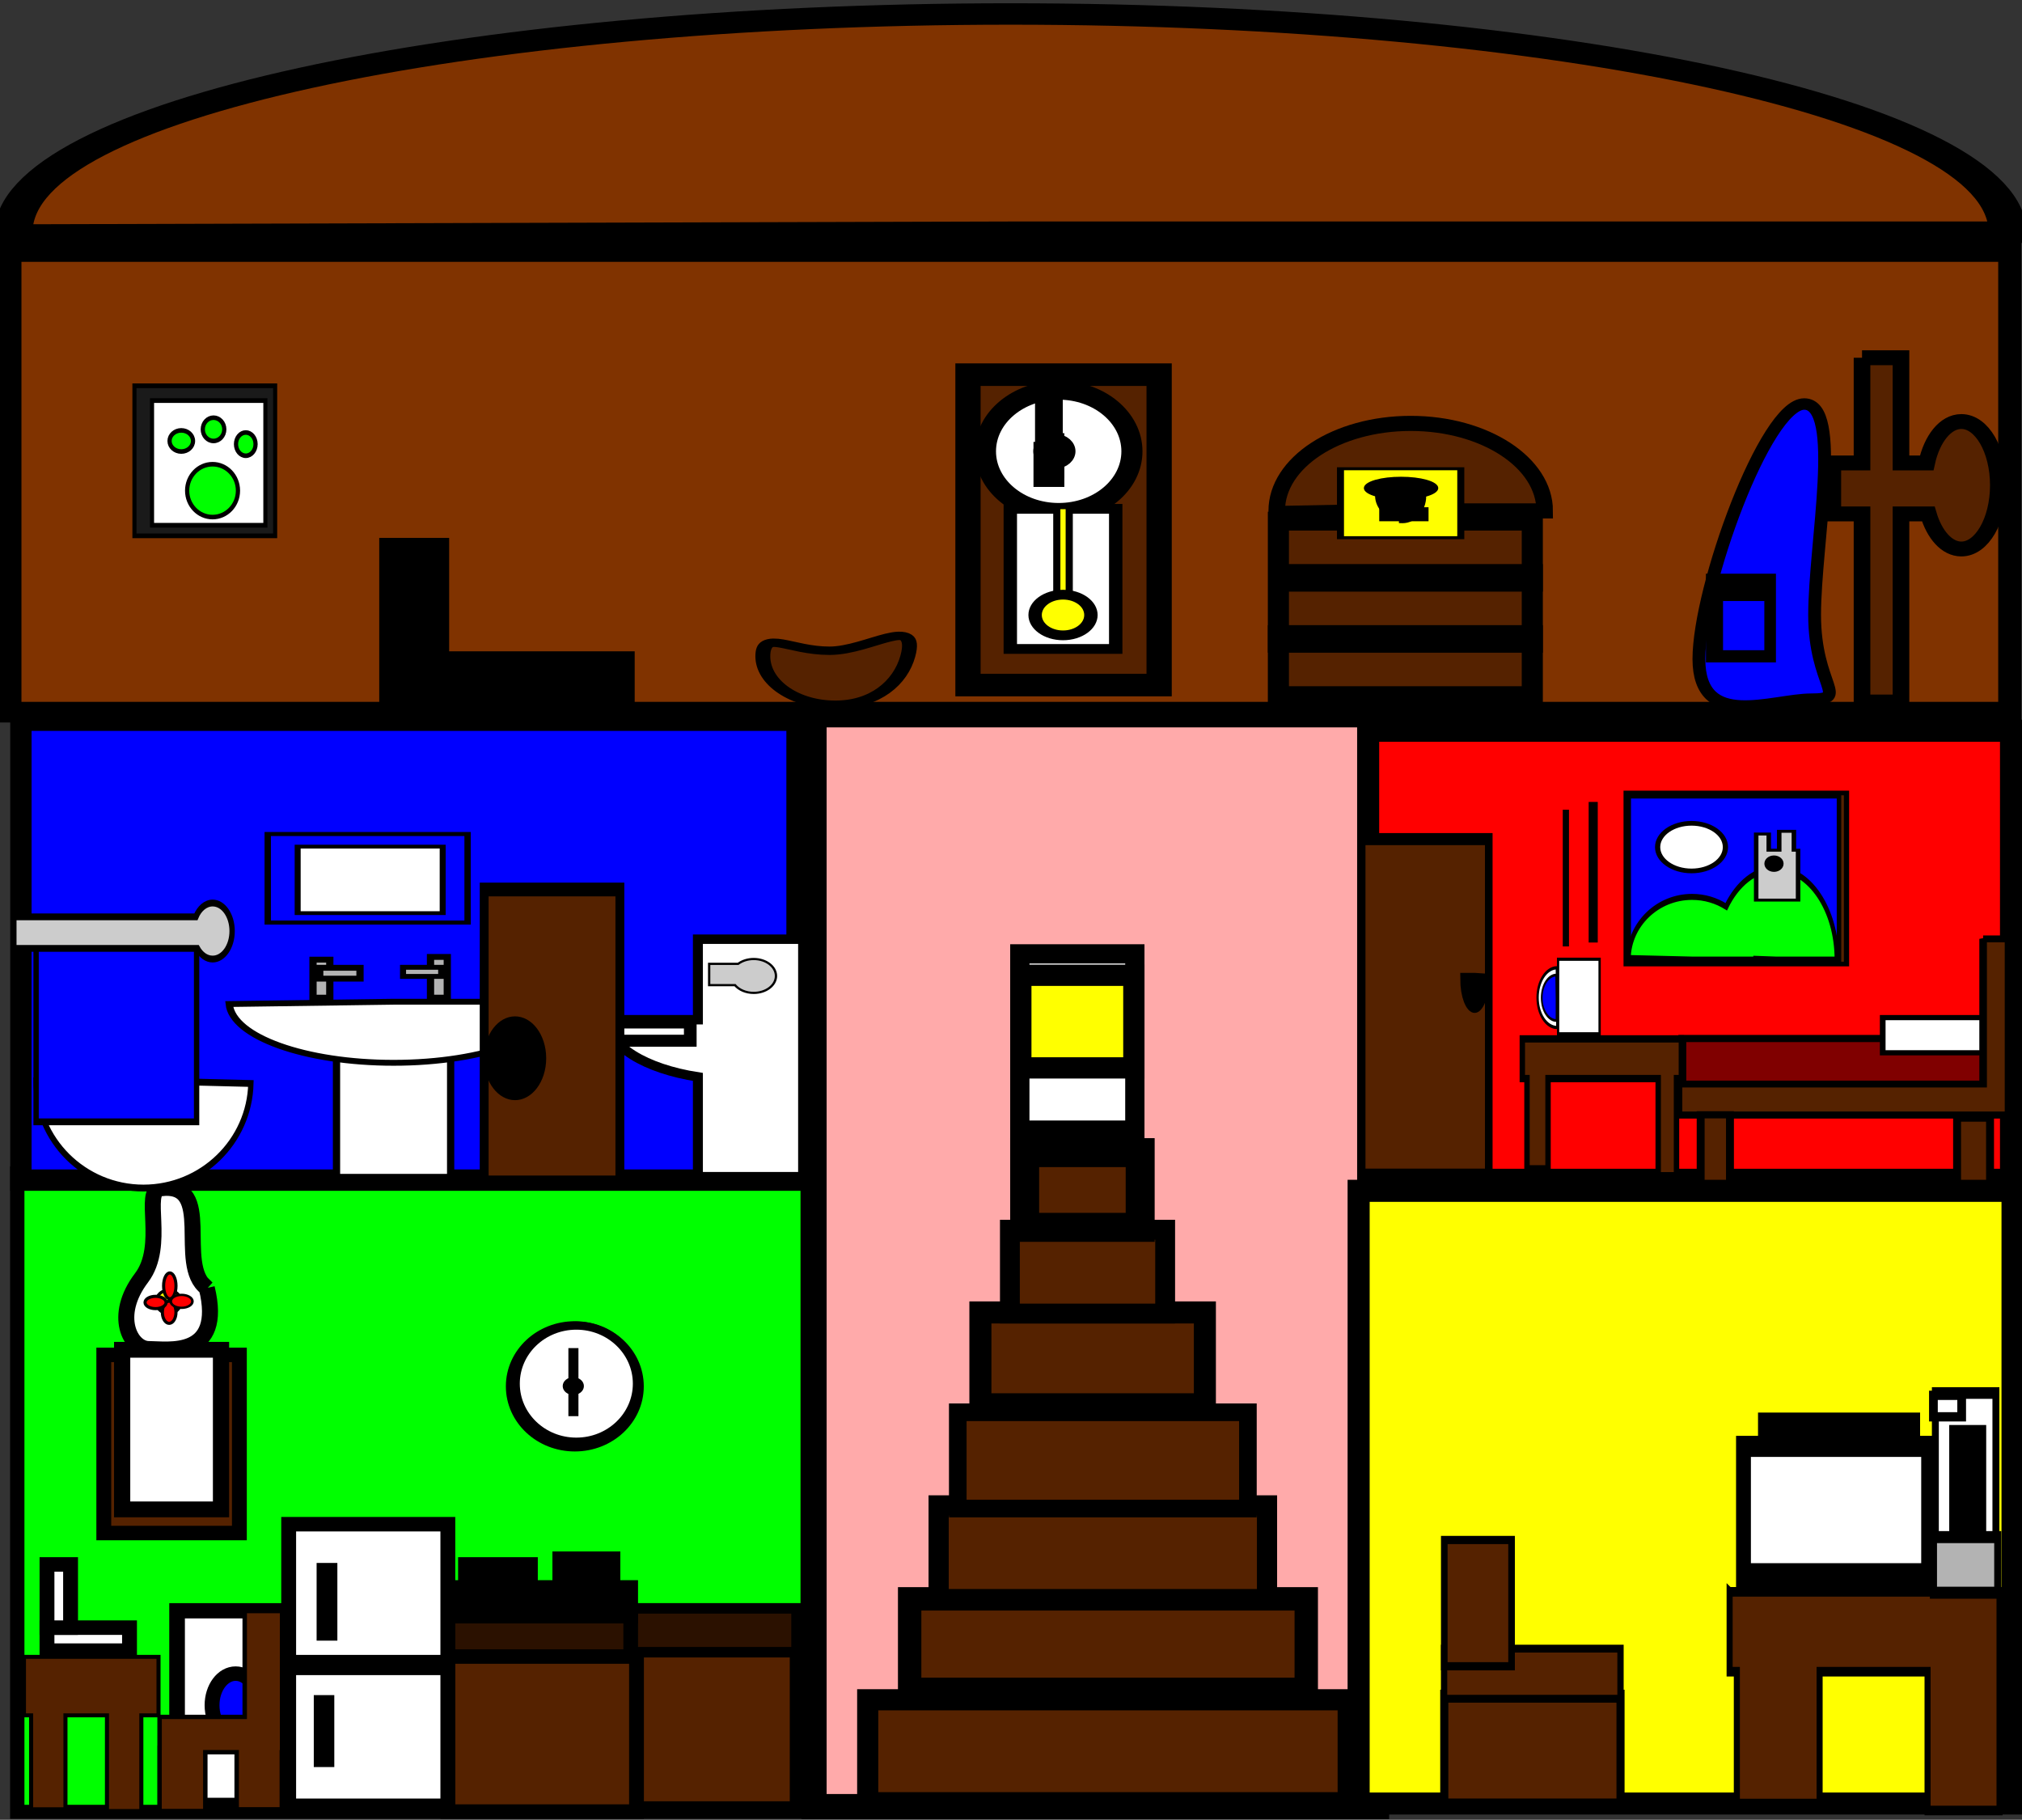 <?xml version="1.0" encoding="UTF-8" standalone="no"?>
<!-- Created with Inkscape (http://www.inkscape.org/) -->
<svg
    xmlns:inkscape="http://www.inkscape.org/namespaces/inkscape"
    xmlns:rdf="http://www.w3.org/1999/02/22-rdf-syntax-ns#"
    xmlns="http://www.w3.org/2000/svg"
    xmlns:cc="http://creativecommons.org/ns#"
    xmlns:dc="http://purl.org/dc/elements/1.1/"
    xmlns:sodipodi="http://sodipodi.sourceforge.net/DTD/sodipodi-0.dtd"
    xmlns:svg="http://www.w3.org/2000/svg"
    xmlns:ns1="http://sozi.baierouge.fr"
    xmlns:xlink="http://www.w3.org/1999/xlink"
    id="svg2"
    sodipodi:docname="cartoon house.pdf"
    viewBox="0 0 660.53 594.4"
    version="1.1"
    inkscape:version="0.47 r22583"
  >
  <rect x="0" y="0" width="660.53" height="594.4" fill="#333333" stroke="none"/>
  <sodipodi:namedview
      id="base"
      bordercolor="#666666"
      inkscape:pageshadow="2"
      inkscape:window-y="25"
      pagecolor="#ffffff"
      inkscape:window-height="697"
      inkscape:window-maximized="1"
      inkscape:zoom="0.3"
      inkscape:window-x="0"
      showgrid="false"
      borderopacity="1.0"
      inkscape:current-layer="layer1"
      inkscape:cx="139.37427"
      inkscape:cy="70.323302"
      inkscape:window-width="1024"
      inkscape:pageopacity="0.0"
      inkscape:document-units="px"
  />
  <g
      id="layer1"
      inkscape:label="Layer 1"
      inkscape:groupmode="layer"
      transform="translate(-49.733 -120.34)"
    >
    <g
        id="g3791"
      >
      <g
          id="g3558"
          transform="translate(0 -3.4223e-7)"
        >
        <g
            id="g2987"
            transform="matrix(.674 0 0 .657 -63.017 248.84)"
          >
          <g
              id="g2900"
              transform="translate(858.63 -244.46)"
            >
            <rect
                id="rect2816"
                style="color:#000000;stroke:#000000;stroke-width:6.951;fill:#00ff00"
                height="317.39"
                width="383.11"
                y="632.24"
                x="-682.98"
            />
            <g
                id="g2823"
                transform="matrix(.886 0 0 .821 -1201.5 376.58)"
              >
              <rect
                  id="rect2818"
                  style="color:#000000;stroke:#000000;stroke-width:7.2;fill:#552200"
                  height="97.143"
                  width="94.286"
                  y="598.08"
                  x="917.14"
              />
              <rect
                  id="rect2820"
                  style="color:#000000;stroke:#000000;stroke-width:6.364;fill:#2b1100"
                  height="26.55"
                  width="95.122"
                  y="574.8"
                  x="916.72"
              />
            </g
            >
            <g
                id="g2841"
                transform="matrix(.485 0 0 .464 -552.69 512.2)"
              >
              <path
                  id="path2831"
                  sodipodi:rx="62.857143"
                  sodipodi:ry="51.42857"
                  style="color:#000000;stroke:#000000;stroke-width:7.2;fill:#000000"
                  sodipodi:type="arc"
                  d="m348.57 472.36c0 28.403-28.142 51.429-62.857 51.429s-62.857-23.025-62.857-51.429c0-28.403 28.142-51.429 62.857-51.429s62.857 23.025 62.857 51.429z"
                  transform="matrix(1.037 0 0 1.268 -7.732 -112.08)"
                  sodipodi:cy="472.36218"
                  sodipodi:cx="285.71429"
              />
              <path
                  id="path2833"
                  sodipodi:rx="51.42857"
                  sodipodi:ry="51.42857"
                  style="color:#000000;stroke:#000000;stroke-width:7.2;fill:#ffffff"
                  sodipodi:type="arc"
                  d="m351.43 495.22c0 28.403-23.025 51.429-51.429 51.429-28.403 0-51.429-23.025-51.429-51.429 0-28.403 23.025-51.429 51.429-51.429 28.403 0 51.429 23.025 51.429 51.429z"
                  transform="matrix(1.181 0 0 1.209 -64.246 -114.73)"
                  sodipodi:cy="495.21933"
                  sodipodi:cx="300"
              />
              <path
                  id="path2835"
                  sodipodi:rx="20"
                  sodipodi:ry="14.285714"
                  style="color:#000000;stroke:#000000;stroke-width:7.2;fill:#000000"
                  sodipodi:type="arc"
                  d="m311.43 492.36c0 7.89-8.954 14.286-20 14.286s-20-6.396-20-14.286c0-7.89 8.954-14.286 20-14.286s20 6.396 20 14.286z"
                  transform="matrix(.449 0 0 .529 156.18 226.13)"
                  sodipodi:cy="492.36218"
                  sodipodi:cx="291.42856"
              />
              <rect
                  id="rect2837"
                  style="color:#000000;stroke:#000000;stroke-width:4.388;fill:#000000"
                  height="34.24"
                  width="5.669"
                  y="482.39"
                  x="284.31"
              />
              <rect
                  id="rect2839"
                  style="color:#000000;stroke:#000000;stroke-width:6.689;fill:#000000"
                  height="37.654"
                  width="3.368"
                  y="449.25"
                  x="285.46"
              />
            </g
            >
            <g
                id="g2856"
                transform="translate(31.429 2.857)"
              >
              <rect
                  id="rect2827"
                  style="color:#000000;stroke:#000000;stroke-width:7.177;fill:#552200"
                  height="77.166"
                  width="91.451"
                  y="869.49"
                  x="-505.73"
              />
              <rect
                  id="rect2829"
                  style="color:#000000;stroke:#000000;stroke-width:7.107;fill:#2b1100"
                  height="20.093"
                  width="88.665"
                  y="849.46"
                  x="-505.76"
              />
              <rect
                  id="rect2848"
                  style="color:#000000;stroke:#000000;stroke-width:7.2;fill:#000000"
                  height="14.286"
                  width="88.571"
                  y="835.22"
                  x="-505.71"
              />
              <rect
                  id="rect2850"
                  style="color:#000000;stroke:#000000;stroke-width:5.349;fill:#000000"
                  height="10.423"
                  width="33.28"
                  y="822.87"
                  x="-498.07"
              />
              <rect
                  id="rect2852"
                  style="color:#000000;stroke:#000000;stroke-width:7.577;fill:#000000"
                  height="22.48"
                  width="25.337"
                  y="821.12"
                  x="-451.24"
              />
            </g
            >
            <rect
                id="rect2854"
                style="color:#000000;stroke:#000000;stroke-width:7.2;fill:#ffffff"
                height="140"
                width="77.143"
                y="806.65"
                x="-551.43"
            />
            <rect
                id="rect2863"
                style="color:#000000;stroke:#000000;stroke-width:7.014;fill:#000000"
                height="3.043"
                width="68.757"
                y="875.13"
                x="-545.81"
            />
            <rect
                id="rect2865"
                style="color:#000000;stroke:#000000;stroke-width:7.2;fill:#552200"
                height="31.429"
                width="2.857"
                y="829.51"
                x="-534.29"
            />
            <rect
                id="rect2867"
                style="color:#000000;stroke:#000000;stroke-width:6.864;fill:#552200"
                transform="scale(-1,1)"
                height="28.908"
                width="3.079"
                y="895.05"
                x="532.75"
            />
            <path
                id="rect2869"
                style="color:#000000;stroke:#000000;stroke-width:1.97;fill:#552200"
                d="m-679.74 872.6v29.074h3.468v46.699h16.65v-46.699h20.119v47.576h16.658v-47.576h8.325v-29.074h-65.221z"
            />
            <rect
                id="rect2879"
                style="color:#000000;stroke:#000000;stroke-width:7.58;fill:#ffffff"
                height="96.763"
                width="51.049"
                y="849.69"
                x="-605.52"
            />
            <path
                id="path2883"
                sodipodi:rx="11.428572"
                sodipodi:ry="15.714286"
                style="color:#000000;stroke:#000000;stroke-width:7.2;fill:#0000ff"
                sodipodi:type="arc"
                d="m-565.71 896.65c0 8.679-5.117 15.714-11.429 15.714-6.312 0-11.429-7.035-11.429-15.714 0-8.679 5.117-15.714 11.429-15.714 6.312 0 11.429 7.035 11.429 15.714z"
                sodipodi:cy="896.64789"
                sodipodi:cx="-577.14288"
            />
            <path
                id="rect2885"
                style="color:#000000;stroke:#000000;stroke-width:2.161;fill:#552200"
                d="m-572.74 849.84v52.618h-41.257v15.331h-0.033v31.461h22.192v-29.255h15.202v28.407h21.884v-28.407h0.132v-14.611-2.925-52.618h-18.119z"
            />
            <rect
                id="rect2894"
                style="color:#000000;stroke:#000000;stroke-width:7.2;fill:#ffffff"
                height="11.429"
                width="40"
                y="858.08"
                x="-668.57"
            />
            <rect
                id="rect2896"
                style="color:#000000;stroke:#000000;stroke-width:7.2;fill:#ffffff"
                height="31.429"
                width="11.429"
                y="826.65"
                x="-668.57"
            />
          </g
          >
          <rect
              id="rect2928"
              style="color:#000000;stroke:#000000;stroke-width:7.2;fill:#552200"
              height="88.571"
              width="65.714"
              y="478.01"
              x="217.59"
          />
          <rect
              id="rect2930"
              style="color:#000000;stroke:#000000;stroke-width:7.858;fill:#ffffff"
              height="79.342"
              width="47.914"
              y="475.48"
              x="226.49"
          />
          <path
              id="path2932"
              sodipodi:nodetypes="csssc"
              style="color:#000000;stroke:#000000;stroke-width:7.761;fill:#ffffff"
              d="m267.51 444.77c8.378 35.295-19.287 30.239-28.154 30.239-8.867 0-17.451-16.426-3.487-35.29 11.976-16.179 0.253-43.227 9.073-44.418 27.02-3.651 7.208 37.909 22.569 49.47z"
          />
          <g
              id="g2951"
              transform="matrix(.21 0 0 .214 299.38 209.62)"
            >
            <path
                id="path2935"
                sodipodi:rx="28.571428"
                sodipodi:ry="27.142857"
                style="color:#000000;stroke:#000000;stroke-width:7.2;fill:#ffff00"
                sodipodi:type="arc"
                d="m-211.43 1130.9c0 14.991-12.792 27.143-28.571 27.143-15.78 0-28.571-12.152-28.571-27.143s12.792-27.143 28.571-27.143c15.78 0 28.571 12.152 28.571 27.143z"
                sodipodi:cy="1130.9336"
                sodipodi:cx="-240"
            />
            <path
                id="path2937"
                sodipodi:rx="15.714286"
                sodipodi:ry="25.714285"
                style="color:#000000;stroke:#000000;stroke-width:7.2;fill:#ff0000"
                sodipodi:type="arc"
                d="m-217.14 1160.9c0 14.202-7.035 25.714-15.714 25.714-8.679 0-15.714-11.513-15.714-25.714 0-14.202 7.035-25.714 15.714-25.714 8.679 0 15.714 11.513 15.714 25.714z"
                transform="translate(-5.714 -5.714)"
                sodipodi:cy="1160.9336"
                sodipodi:cx="-232.85715"
            />
            <path
                id="path2939"
                sodipodi:rx="24.285715"
                sodipodi:ry="14.285714"
                style="color:#000000;stroke:#000000;stroke-width:7.2;fill:#ff0000"
                sodipodi:type="arc"
                d="m-245.71 1132.4c0 7.89-10.873 14.286-24.286 14.286s-24.286-6.396-24.286-14.286c0-7.89 10.873-14.286 24.286-14.286s24.286 6.396 24.286 14.286z"
                sodipodi:cy="1132.3622"
                sodipodi:cx="-270"
            />
            <path
                id="path2941"
                sodipodi:rx="14.285714"
                sodipodi:ry="30"
                style="color:#000000;stroke:#000000;stroke-width:7.2;fill:#ff0000"
                sodipodi:type="arc"
                d="m-222.86 1093.8c0 16.568-6.396 30-14.286 30-7.89 0-14.286-13.432-14.286-30 0-16.569 6.396-30 14.286-30 7.89 0 14.286 13.431 14.286 30z"
                sodipodi:cy="1093.7908"
                sodipodi:cx="-237.14285"
            />
            <path
                id="path2943"
                sodipodi:rx="30"
                sodipodi:ry="20"
                style="color:#000000;stroke:#000000;stroke-width:7.2;fill:#ff0000"
                sodipodi:type="arc"
                d="m-162.86 1140.9c0 11.046-13.431 20-30 20s-30-8.954-30-20 13.431-20 30-20 30 8.954 30 20z"
                transform="matrix(.834 0 0 .752 -49.064 271.84)"
                sodipodi:cy="1140.9336"
                sodipodi:cx="-192.85715"
            />
          </g
          >
        </g
        >
        <rect
            id="rect3025"
            style="color:#000000;stroke:#000000;stroke-width:8.196;fill:#ffaaaa"
            height="356.6"
            width="183.76"
            y="353.83"
            x="315.67"
        />
        <rect
            id="rect3052"
            style="color:#000000;stroke:#000000;stroke-width:6.908;fill:#552200"
            height="33.625"
            width="156.96"
            y="675.55"
            x="333.19"
        />
        <rect
            id="rect3054"
            style="color:#000000;stroke:#000000;stroke-width:7.641;fill:#552200"
            height="29.559"
            width="129.56"
            y="642.58"
            x="346.89"
        />
        <rect
            id="rect3056"
            style="color:#000000;stroke:#000000;stroke-width:6.596;fill:#552200"
            height="30.604"
            width="107.27"
            y="612.06"
            x="356.36"
        />
        <rect
            id="rect3058"
            style="color:#000000;stroke:#000000;stroke-width:5.754;fill:#552200"
            height="31.446"
            width="94.779"
            y="581.64"
            x="362.61"
        />
        <rect
            id="rect3060"
            style="color:#000000;stroke:#000000;stroke-width:7.2;fill:#552200"
            height="30"
            width="73.333"
            y="549.03"
            x="370"
        />
        <rect
            id="rect3062"
            style="color:#000000;stroke:#000000;stroke-width:6.486;fill:#552200"
            height="27.381"
            width="50.714"
            y="522.01"
            x="379.64"
        />
        <rect
            id="rect3064"
            style="color:#000000;stroke:#000000;stroke-width:9.462;fill:#552200"
            height="24.405"
            width="37.738"
            y="496.83"
            x="384.46"
        />
        <rect
            id="rect3066"
            style="color:#000000;stroke:#000000;stroke-width:6.292;fill:#ffffff"
            height="57.575"
            width="37.575"
            y="431.91"
            x="382.88"
        />
        <rect
            id="rect3068"
            style="color:#000000;stroke:#000000;stroke-width:6.946;fill:#ffff00"
            height="30.254"
            width="36.92"
            y="438.9"
            x="383.21"
        />
        <g
            id="g3204"
            transform="matrix(.957 0 0 .855 1089.4 -381.21)"
          >
          <rect
              id="rect3087"
              style="color:#000000;stroke:#000000;stroke-width:7.883;fill:#803300"
              height="175.98"
              width="682.65"
              y="682.7"
              x="-1083"
          />
          <rect
              id="rect3089"
              style="color:#000000;stroke:#000000;stroke-width:7.2;fill:#000000"
              height="56.667"
              width="16.667"
              y="795.7"
              x="-953.33"
          />
          <rect
              id="rect3091"
              style="color:#000000;stroke:#000000;stroke-width:7.2;fill:#000000"
              height="16.667"
              width="70"
              y="839.03"
              x="-943.33"
          />
          <g
              id="g3116"
              transform="matrix(0 .448 .598 0 -1286.1 1185.9)"
            >
            <path
                id="path3111"
                style="color:#000000;stroke:#000000;stroke-width:7.2;fill:#552200"
                sodipodi:nodetypes="csssc"
                transform="matrix(.993 0 0 1.182 -5.2 -155.33)"
                d="m-736.69 817.36c0 19.33-19.026 31.497-41.644 35-36.422 5.641-4.731-18.49-4.731-37.82s-18.269-32.18 4.731-32.18c22.999 0 41.644 15.67 41.644 35z"
            />
          </g
          >
          <rect
              id="rect3120"
              style="color:#000000;stroke:#000000;stroke-width:8.618;fill:#552200"
              height="118.58"
              width="65.248"
              y="729.74"
              x="-755.96"
          />
          <path
              id="path3122"
              sodipodi:rx="25"
              sodipodi:ry="23.333334"
              style="color:#000000;stroke:#000000;stroke-width:7.2;fill:#ffffff"
              sodipodi:type="arc"
              d="m-693.33 769.03c0 12.887-11.193 23.333-25 23.333s-25-10.447-25-23.333c0-12.887 11.193-23.333 25-23.333s25 10.447 25 23.333z"
              transform="translate(-6.667 -10)"
              sodipodi:cy="769.02887"
              sodipodi:cx="-718.33331"
          />
          <path
              id="path3126"
              sodipodi:rx="6.6666665"
              sodipodi:ry="8.333333"
              style="color:#000000;stroke:#000000;stroke-width:7.2;fill:#000000"
              sodipodi:type="arc"
              d="m-720 760.7c0 4.602-2.985 8.333-6.667 8.333s-6.667-3.731-6.667-8.333c0-4.602 2.985-8.333 6.667-8.333s6.667 3.731 6.667 8.333z"
              transform="matrix(.701 0 0 .561 -217.07 332.26)"
              sodipodi:cy="760.6955"
              sodipodi:cx="-726.66669"
          />
          <rect
              id="rect3128"
              style="color:#000000;stroke:#000000;stroke-width:3.707;fill:#000000"
              height="13.493"
              width="3.493"
              y="753.95"
              x="-728.41"
          />
          <rect
              id="rect3130"
              style="color:#000000;stroke:#000000;stroke-width:5.111;fill:#000000"
              transform="scale(-1,1)"
              height="15.423"
              width="4.356"
              y="741.32"
              x="726.16"
          />
          <rect
              id="rect3134"
              style="color:#000000;stroke:#000000;stroke-width:4.842;fill:#000000"
              height="12.358"
              width="5.692"
              y="757.85"
              x="-731.18"
          />
          <g
              id="g3142"
              transform="matrix(.635 0 0 .518 -368.98 265.23)"
            >
            <rect
                id="rect3136"
                style="color:#000000;stroke:#000000;stroke-width:7.2;fill:#ffffff"
                height="103.33"
                width="56.667"
                y="995.7"
                x="-586.67"
            />
            <rect
                id="rect3138"
                style="color:#000000;stroke:#000000;stroke-width:3.853;fill:#ffff00"
                height="83.347"
                width="6.681"
                y="994.02"
                x="-561.67"
            />
            <path
                id="path3140"
                sodipodi:rx="15"
                sodipodi:ry="15"
                style="color:#000000;stroke:#000000;stroke-width:7.2;fill:#ffff00"
                sodipodi:type="arc"
                d="m-543.33 1074c0 8.284-6.716 15-15 15s-15-6.716-15-15 6.716-15 15-15 15 6.716 15 15z"
                sodipodi:cy="1074.0288"
                sodipodi:cx="-558.33331"
            />
          </g
          >
          <rect
              id="rect3147"
              style="color:#000000;stroke:#000000;stroke-width:7.2;fill:#552200"
              height="66.667"
              width="86.667"
              y="785.7"
              x="-650"
          />
          <rect
              id="rect3149"
              style="color:#000000;stroke:#000000;stroke-width:7.2;fill:#552200"
              height="3.333"
              width="83.333"
              y="805.7"
              x="-646.67"
          />
          <rect
              id="rect3151"
              style="color:#000000;stroke:#000000;stroke-width:7.136;fill:#552200"
              height="3.397"
              width="86.731"
              y="829"
              x="-650.03"
          />
          <path
              id="path3153"
              sodipodi:rx="58.333332"
              sodipodi:ry="41.666668"
              style="color:#000000;stroke:#000000;stroke-width:7.2;fill:#552200"
              sodipodi:type="arc"
              d="m-703.33 1130.7c0 23.012-26.117 41.667-58.333 41.667-32.217 0-58.333-18.655-58.333-41.667 0-0.418 0.009-0.836 0.026-1.254l58.307 1.254z"
              transform="matrix(.784 0 0 -.802 -7.695 1688.6)"
              sodipodi:cy="1130.6956"
              sodipodi:cx="-761.66669"
              sodipodi:end="3.1716911"
              sodipodi:start="0"
          />
          <g
              id="g3171"
              transform="matrix(.333 0 0 .158 -310.24 712.12)"
            >
            <rect
                id="rect3155"
                style="color:#000000;stroke:#000000;stroke-width:7.2;fill:#ffff00"
                height="166.67"
                width="123.33"
                y="339.03"
                x="-956.67"
            />
            <path
                id="path3159"
                sodipodi:rx="25"
                sodipodi:ry="20"
                style="color:#000000;stroke:#000000;stroke-width:7.2;fill:#000000"
                sodipodi:type="arc"
                d="m-863.33 409.03c0 11.046-11.193 20-25 20-0.24 0-0.479-0.003-0.718-0.008l0.718-19.992z"
                transform="matrix(.848 0 0 2.805 -139.71 -742.91)"
                sodipodi:cy="409.02884"
                sodipodi:cx="-888.33331"
                sodipodi:end="1.5995365"
                sodipodi:start="0"
            />
            <path
                id="path3161"
                sodipodi:rx="36.666668"
                sodipodi:ry="58.333332"
                style="color:#000000;stroke:#000000;stroke-width:7.2;fill:#000000"
                sodipodi:type="arc"
                d="m-1196.7 487.36c0 32.217-16.416 58.333-36.667 58.333-0.351 0-0.703-0.008-1.054-0.024l1.054-58.309z"
                transform="matrix(-.758 0 0 1.015 -1825.6 -91.152)"
                sodipodi:cy="487.36218"
                sodipodi:cx="-1233.3334"
                sodipodi:end="1.5995365"
                sodipodi:start="0"
            />
            <path
                id="path3165"
                sodipodi:rx="35"
                sodipodi:ry="18.333334"
                style="color:#000000;stroke:#000000;stroke-width:7.2;fill:#000000"
                sodipodi:type="arc"
                d="m-860 380.7c0 10.125-15.67 18.333-35 18.333s-35-8.208-35-18.333 15.67-18.333 35-18.333 35 8.208 35 18.333z"
                transform="matrix(.988 0 0 1.251 -10.303 -90.46)"
                sodipodi:cy="380.69553"
                sodipodi:cx="-895"
            />
            <rect
                id="rect3169"
                style="color:#000000;stroke:#000000;stroke-width:6.461;fill:#000000"
                height="27.406"
                width="44.072"
                y="435.33"
                x="-913.7"
            />
          </g
          >
          <path
              id="path3178"
              sodipodi:nodetypes="csssc"
              style="color:#000000;stroke:#000000;stroke-width:4.371;fill:#0000ff"
              d="m-506.46 838.34c0 27.365 25.108 15.377 38.343 15.377s1.153-4.846 1.153-32.211c0-27.365 9.685-80.554-3.55-80.554s-35.946 70.023-35.946 97.388z"
          />
          <g
              id="g3193"
              transform="matrix(.285 0 0 .439 -203.79 336.57)"
            >
            <rect
                id="rect3185"
                style="color:#000000;stroke:#000000;stroke-width:7.2;fill:#000000"
                height="70"
                width="76.667"
                y="1072.4"
                x="-1050"
            />
            <rect
                id="rect3187"
                style="color:#000000;stroke:#000000;stroke-width:7.2;fill:#0000ff"
                height="50"
                width="56.667"
                y="1089"
                x="-1036.7"
            />
          </g
          >
          <path
              id="rect3197"
              style="color:#000000;stroke:#000000;stroke-width:5.678;fill:#552200"
              d="m-450.78 723.28v40.183h-9.971v19.475h9.971v71.85h13.299v-71.85h9.323c2.079 7.951 6.346 13.402 11.28 13.402 6.975 0 12.626-10.911 12.626-24.361s-5.65-24.338-12.626-24.338c-5.418 0-10.034 6.582-11.828 15.822h-8.774v-40.183h-13.299z"
          />
        </g
        >
        <g
            id="g3248"
            transform="matrix(.244 0 0 .28 147.54 157.26)"
          >
          <rect
              id="rect3236"
              style="color:#000000;stroke:#000000;stroke-width:5.486;fill:#1a1a1a"
              height="175.05"
              width="188.38"
              y="318.17"
              x="-220.86"
          />
          <rect
              id="rect3238"
              style="color:#000000;stroke:#000000;stroke-width:5.486;fill:#ffffff"
              height="145.46"
              width="151.75"
              y="335.43"
              x="-197.31"
          />
          <path
              id="path3240"
              sodipodi:rx="20"
              sodipodi:ry="16.666666"
              style="color:#000000;stroke:#000000;stroke-width:7.2;fill:#00ff00"
              sodipodi:type="arc"
              d="m-903.33 755.7c0 9.205-8.954 16.667-20 16.667s-20-7.462-20-16.667c0-9.205 8.954-16.667 20-16.667s20 7.462 20 16.667z"
              transform="matrix(.785 0 0 .74 566.68 -176.67)"
              sodipodi:cy="755.6955"
              sodipodi:cx="-923.33331"
          />
          <path
              id="path3242"
              sodipodi:rx="18.333334"
              sodipodi:ry="18.333334"
              style="color:#000000;stroke:#000000;stroke-width:7.2;fill:#00ff00"
              sodipodi:type="arc"
              d="m-850 737.36c0 10.125-8.208 18.333-18.333 18.333s-18.333-8.208-18.333-18.333 8.208-18.333 18.333-18.333 18.333 8.208 18.333 18.333z"
              transform="matrix(.785 0 0 .74 566.68 -176.67)"
              sodipodi:cy="737.36218"
              sodipodi:cx="-868.33331"
          />
          <path
              id="path3244"
              sodipodi:rx="16.666666"
              sodipodi:ry="18.333334"
              style="color:#000000;stroke:#000000;stroke-width:7.2;fill:#00ff00"
              sodipodi:type="arc"
              d="m-796.67 760.7c0 10.125-7.462 18.333-16.667 18.333-9.205 0-16.667-8.208-16.667-18.333s7.462-18.333 16.667-18.333c9.205 0 16.667 8.208 16.667 18.333z"
              transform="matrix(.785 0 0 .74 566.68 -176.67)"
              sodipodi:cy="760.6955"
              sodipodi:cx="-813.33331"
          />
          <path
              id="path3246"
              sodipodi:rx="43.333332"
              sodipodi:ry="41.666668"
              style="color:#000000;stroke:#000000;stroke-width:7.2;fill:#00ff00"
              sodipodi:type="arc"
              d="m-826.67 834.03c0 23.012-19.401 41.667-43.333 41.667s-43.333-18.655-43.333-41.667 19.401-41.667 43.333-41.667 43.333 18.655 43.333 41.667z"
              transform="matrix(.785 0 0 .74 566.68 -176.67)"
              sodipodi:cy="834.02887"
              sodipodi:cx="-870"
          />
        </g
        >
        <rect
            id="rect3256"
            style="color:#000000;stroke:#000000;stroke-width:6.982;fill:#0000ff"
            height="150.22"
            width="253.55"
            y="355.59"
            x="56.558"
        />
        <g
            id="g3272"
            transform="matrix(-.607 0 0 .574 -234.77 18.746)"
          >
          <path
              id="path3258"
              style="color:#000000;stroke:#000000;stroke-width:5.369;fill:#ffffff"
              d="m-900.92 711.45v135.15h56.627v-56.785c28.239-4.598 48.538-17.452 48.538-32.559h-48.538v-45.81h-56.627z"
          />
          <rect
              id="rect3263"
              style="color:#000000;stroke:#000000;stroke-width:6.822;fill:#ffffff"
              height="10.377"
              width="40.377"
              y="758.84"
              x="-840.19"
          />
          <path
              id="path3267"
              style="color:#000000;stroke:#000000;stroke-width:1.241;fill:#cccccc"
              d="m-874.33 722.72c-6.62 0-11.984 4.319-11.984 9.643 0 5.325 5.365 9.638 11.984 9.638 4.22 0 7.927-1.755 10.063-4.406h13.912v-12.123h-15.592c-2.161-1.701-5.12-2.753-8.383-2.753z"
          />
        </g
        >
        <g
            id="g3303"
            transform="matrix(.329 0 0 .266 370.22 262.04)"
          >
          <rect
              id="rect3277"
              style="color:#000000;stroke:#000000;stroke-width:7.2;fill:#ffffff"
              height="166.67"
              width="113.33"
              y="745.7"
              x="-640"
          />
          <path
              id="path3279"
              sodipodi:rx="163.33333"
              sodipodi:ry="75"
              style="color:#000000;stroke:#000000;stroke-width:7.2;fill:#ffffff"
              sodipodi:type="arc"
              d="m-406.67 750.7c0 41.421-73.127 75-163.33 75-87.805 0-159.9-31.876-163.22-72.166l163.22-2.83z"
              transform="translate(-13.333 -53.333)"
              sodipodi:cy="750.6955"
              sodipodi:cx="-570"
              sodipodi:end="3.1037926"
              sodipodi:start="0"
          />
          <g
              id="g3289"
            >
            <rect
                id="rect3281"
                style="color:#000000;stroke:#000000;stroke-width:7.2;fill:#b3b3b3"
                height="46.667"
                width="16.667"
                y="645.7"
                x="-663.33"
            />
            <rect
                id="rect3283"
                style="color:#000000;stroke:#000000;stroke-width:7.2;fill:#b3b3b3"
                height="13.333"
                width="40"
                y="655.7"
                x="-656.67"
            />
            <rect
                id="rect3285"
                style="color:#000000;stroke:#000000;stroke-width:7.2;fill:#b3b3b3"
                height="50"
                width="16.667"
                y="642.36"
                x="-546.67"
            />
            <rect
                id="rect3287"
                style="color:#000000;stroke:#000000;stroke-width:5.999;fill:#b3b3b3"
                height="11.201"
                width="37.868"
                y="655.09"
                x="-573.93"
            />
          </g
          >
        </g
        >
        <g
            id="g3299"
            transform="matrix(.246 0 0 .156 317.44 326.77)"
          >
          <rect
              id="rect3295"
              style="color:#000000;stroke:#000000;stroke-width:8.47;fill:#0000ff"
              height="185.4"
              width="265.4"
              y="423"
              x="-732.7"
          />
          <rect
              id="rect3297"
              style="color:#000000;stroke:#000000;stroke-width:7.949;fill:#ffffff"
              height="139.25"
              width="192.58"
              y="449.4"
              x="-692.96"
          />
        </g
        >
        <g
            id="g3316"
            transform="matrix(.403 0 0 .624 420.15 16.289)"
          >
          <rect
              id="rect3312"
              style="color:#000000;stroke:#000000;stroke-width:7.2;fill:#552200"
              height="153.33"
              width="110"
              y="632.36"
              x="-526.67"
          />
          <path
              id="path3314"
              sodipodi:rx="21.666666"
              sodipodi:ry="18.333334"
              style="color:#000000;stroke:#000000;stroke-width:7.2;fill:#000000"
              sodipodi:type="arc"
              d="m-480 720.7c0 10.125-9.7 18.333-21.667 18.333s-21.667-8.208-21.667-18.333 9.7-18.333 21.667-18.333 21.667 8.208 21.667 18.333z"
              sodipodi:cy="720.6955"
              sodipodi:cx="-501.66666"
          />
        </g
        >
        <g
            id="g3329"
            transform="matrix(-.242 0 0 .309 -102.23 268.71)"
          >
          <path
              id="path3320"
              sodipodi:rx="145"
              sodipodi:ry="113.33334"
              style="color:#000000;stroke:#000000;stroke-width:7.2;fill:#ffffff"
              sodipodi:type="arc"
              sodipodi:start="0"
              sodipodi:cy="662.36218"
              sodipodi:cx="-821.66669"
              sodipodi:end="3.1167548"
              d="m-676.67 662.36c0 62.592-64.919 113.33-145 113.33-78.678 0-143-49.042-144.96-110.52l144.96-2.815z"
          />
          <rect
              id="rect3322"
              style="color:#000000;stroke:#000000;stroke-width:7.2;fill:#0000ff"
              height="210"
              width="216.67"
              y="495.7"
              x="-893.33"
          />
          <path
              id="rect3324"
              style="color:#000000;stroke:#000000;stroke-width:7.2;fill:#cccccc"
              d="m-915 474.41c-14.512 0-26.281 13.272-26.281 29.625s11.769 29.594 26.281 29.594c8.364 0 15.813-4.388 20.625-11.25h247.72v-33.344h-245.69c-4.568-8.741-13.003-14.625-22.656-14.625z"
          />
        </g
        >
        <rect
            id="rect3334"
            style="color:#000000;stroke:#000000;stroke-width:7.2;fill:#ff0000"
            height="146.67"
            width="210"
            y="359.03"
            x="496.67"
        />
        <g
            id="g3350"
            transform="matrix(.359 0 0 .325 935.57 248.62)"
          >
          <rect
              id="rect3336"
              style="color:#000000;stroke:#000000;stroke-width:7.2;fill:#800000"
              height="76.667"
              width="290"
              y="649.03"
              x="-936.67"
          />
          <rect
              id="rect3338"
              style="color:#000000;stroke:#000000;stroke-width:5.186;fill:#ffffff"
              height="35.347"
              width="105.35"
              y="628.02"
              x="-754.34"
          />
          <path
              id="rect3340"
              style="color:#000000;stroke:#000000;stroke-width:6.913;fill:#552200"
              d="m-662.97 548.9v145.9h-277.19v31.054h277.19 13.21 9.9v-176.95h-23.109z"
          />
          <rect
              id="rect3342"
              style="color:#000000;stroke:#000000;stroke-width:7.2;fill:#552200"
              height="73.333"
              width="26.667"
              y="725.7"
              x="-920"
          />
          <rect
              id="rect3344"
              style="color:#000000;stroke:#000000;stroke-width:7.2;fill:#552200"
              height="70"
              width="30"
              y="729.03"
              x="-686.67"
          />
        </g
        >
        <g
            id="g3394"
            transform="matrix(.282 0 0 .381 805.66 245.59)"
          >
          <path
              id="rect3359"
              style="color:#000000;stroke:#000000;stroke-width:6.255;fill:#552200"
              d="m-917.13 561.9v34.03h5.411v77.372h24.39v-77.372h127.61v83.29h21.188v-83.29h5.665v-34.03h-184.27z"
          />
          <g
              id="g3382"
              transform="matrix(.37 0 0 .376 -509.39 423.81)"
            >
            <rect
                id="rect3372"
                style="color:#000000;stroke:#000000;stroke-width:7.2;fill:#ffffff"
                height="170"
                width="130"
                y="185.7"
                x="-990"
            />
            <g
                id="g3378"
                transform="matrix(1 0 0 1.023 173.33 -359.23)"
              >
              <path
                  id="path3374"
                  sodipodi:rx="66.666664"
                  sodipodi:ry="61.666668"
                  style="color:#000000;stroke:#000000;stroke-width:7.2;fill:#ffffff"
                  sodipodi:type="arc"
                  d="m-1130 587.36c0 34.058-29.848 61.667-66.667 61.667-36.174 0-65.748-26.685-66.646-60.135l66.646-1.532z"
                  transform="matrix(0 1 -1 0 -578.46 1814.9)"
                  sodipodi:cy="587.36218"
                  sodipodi:cx="-1196.6666"
                  sodipodi:end="3.1167548"
                  sodipodi:start="0"
              />
              <path
                  id="path3376"
                  sodipodi:rx="60"
                  sodipodi:ry="61.666668"
                  style="color:#000000;stroke:#000000;stroke-width:7.2;fill:#0000ff"
                  sodipodi:type="arc"
                  d="m-790 987.36c0 34.058-26.863 61.667-60 61.667-32.557 0-59.173-26.685-59.981-60.135l59.98-1.53z"
                  transform="matrix(0 .845 -.753 0 -424.64 1336.8)"
                  sodipodi:cy="987.36218"
                  sodipodi:cx="-850"
                  sodipodi:end="3.1167548"
                  sodipodi:start="0"
              />
            </g
            >
          </g
          >
          <rect
              id="rect3388"
              style="color:#000000;stroke:#000000;stroke-width:4.573;fill:#000000"
              height="112.63"
              width="2.627"
              y="367.72"
              x="-867.98"
          />
          <rect
              id="rect3390"
              style="color:#000000;stroke:#000000;stroke-width:7.2;fill:#000000"
              height="113.33"
              width="3.333"
              y="362.36"
              x="-836.67"
          />
        </g
        >
        <g
            id="g3408"
            transform="matrix(-.346 0 0 .548 297.33 106.34)"
          >
          <rect
              id="rect3404"
              style="color:#000000;stroke:#000000;stroke-width:7.2;fill:#552200"
              height="200"
              width="120"
              y="525.7"
              x="-690"
          />
          <path
              id="path3406"
              sodipodi:rx="10"
              sodipodi:ry="16.666666"
              style="color:#000000;stroke:#000000;stroke-width:7.2;fill:#000000"
              sodipodi:type="arc"
              sodipodi:start="0"
              sodipodi:cy="609.02887"
              sodipodi:cx="-676.66669"
              sodipodi:end="3.1167548"
              d="m-666.67 609.03c0 9.205-4.477 16.667-10 16.667-5.426 0-9.862-7.212-9.997-16.253l9.997-0.414z"
          />
          <g
              id="g3495"
              transform="matrix(.237 0 0 .212 -1549.5 302.32)"
            >
            <rect
                id="rect3416"
                style="color:#000000;stroke:#000000;stroke-width:7.2;fill:#552200"
                transform="matrix(-2.894 0 0 1.826 860.56 -194.15)"
                height="263.33"
                width="303.33"
                y="612.36"
                x="-766.67"
            />
            <rect
                id="rect3418"
                style="color:#000000;stroke:#000000;stroke-width:17.944;fill:#0000ff"
                transform="scale(-1,1)"
                height="461.43"
                width="837.59"
                y="930.55"
                x="-3069"
            />
            <path
                id="path3420"
                style="color:#000000;stroke:#000000;stroke-width:16.935;fill:#00ff00"
                d="m2483.1 1137.1c81.253 0 153.39 42.051 197.48 106.8 39.322-17.579 86.056-27.754 136.23-27.754 137.18 0 249.34 76.253 252.75 171.88l-252.75 4.388h-252.75c0-0.703-0.012-1.407 0-2.108l-80.963 2.108h-242.7c0-141 108.66-255.31 242.7-255.31z"
            />
            <g
                id="g3489"
                transform="matrix(.865 0 0 .623 -928.4 20.002)"
              >
              <path
                  id="rect3429"
                  style="color:#000000;stroke:#000000;stroke-width:7.2;fill:#cccccc"
                  d="m-1060 995.69v46.688h-16.656v-40h-20v40 13.312 110h66.656v-123.31h-6.656v-46.688h-23.344z"
                  transform="matrix(-2.894 0 0 1.826 860.56 -194.15)"
              />
              <path
                  id="path3435"
                  sodipodi:rx="11.666667"
                  sodipodi:ry="16.666666"
                  style="color:#000000;stroke:#000000;stroke-width:7.2;fill:#000000"
                  sodipodi:type="arc"
                  d="m-1050 1089c0 9.205-5.223 16.667-11.667 16.667-6.443 0-11.667-7.462-11.667-16.667 0-9.205 5.223-16.667 11.667-16.667 6.443 0 11.667 7.462 11.667 16.667z"
                  transform="matrix(-2.894 0 0 1.826 879.86 -218.49)"
                  sodipodi:cy="1089.0288"
                  sodipodi:cx="-1061.6666"
              />
            </g
            >
            <path
                id="path3493"
                sodipodi:rx="46.666668"
                sodipodi:ry="36.666668"
                style="color:#000000;stroke:#000000;stroke-width:7.2;fill:#ffffff"
                sodipodi:type="arc"
                d="m-630 695.7c0 20.25-20.893 36.667-46.667 36.667-25.773 0-46.667-16.416-46.667-36.667 0-20.25 20.893-36.667 46.667-36.667 25.773 0 46.667 16.416 46.667 36.667z"
                transform="matrix(-2.894 0 0 1.826 860.56 -194.15)"
                sodipodi:cy="695.6955"
                sodipodi:cx="-676.66669"
            />
          </g
          >
          <rect
              id="rect3504"
              style="color:#000000;stroke:#000000;stroke-width:7.2;fill:#ffff00"
              transform="matrix(-2.894 0 0 1.826 860.56 -194.15)"
              height="200"
              width="213.33"
              y="509.03"
              x="493.33"
          />
          <g
              id="g3520"
              transform="matrix(.358 0 0 .34 -2336.3 406.61)"
            >
            <rect
                id="rect3506"
                style="color:#000000;stroke:#000000;stroke-width:16.852;fill:#000000"
                transform="scale(-1,1)"
                height="255.36"
                width="520.62"
                y="1404.8"
                x="-3938"
            />
            <rect
                id="rect3508"
                style="color:#000000;stroke:#000000;stroke-width:18.855;fill:#ffffff"
                transform="scale(-1,1)"
                height="205.16"
                width="467.99"
                y="1423.9"
                x="-3916.7"
            />
          </g
          >
          <path
              id="rect3510"
              style="color:#000000;stroke:#000000;stroke-width:5.726;fill:#552200"
              d="m-917.41 974.37v47.59h-6.816v78.598h-78.134v-78.598h-101.93v82.729h-67.942v-82.729-12.411-35.178h254.82z"
          />
          <g
              id="g3537"
              transform="matrix(.367 0 0 .288 -1848.9 670.31)"
            >
            <rect
                id="rect3524"
                style="color:#000000;stroke:#000000;stroke-width:7.2;fill:#552200"
                transform="matrix(-2.894 0 0 1.826 860.56 -194.15)"
                height="123.33"
                width="156.67"
                y="799.03"
                x="-833.33"
            />
            <rect
                id="rect3528"
                style="color:#000000;stroke:#000000;stroke-width:16.237;fill:#552200"
                transform="scale(-1,1)"
                height="103.71"
                width="453.84"
                y="1173.3"
                x="-3272.7"
            />
            <rect
                id="rect3530"
                style="color:#000000;stroke:#000000;stroke-width:16.993;fill:#552200"
                transform="scale(-1,1)"
                height="261.35"
                width="173.1"
                y="948.43"
                x="-3272.2"
            />
          </g
          >
          <rect
              id="rect3544"
              style="color:#000000;stroke:#000000;stroke-width:11.099;fill:#000000"
              transform="scale(-1,1)"
              height="10.417"
              width="141.93"
              y="873.06"
              x="949.76"
          />
          <g
              id="g3552"
              transform="matrix(.395 0 0 .421 -2242.3 137.63)"
            >
            <rect
                id="rect3542"
                style="color:#000000;stroke:#000000;stroke-width:16.551;fill:#ffffff"
                transform="matrix(0,1,1,0,0,0)"
                height="144.71"
                width="219.1"
                y="2717.7"
                x="1706"
            />
            <rect
                id="rect3546"
                style="color:#000000;stroke:#000000;stroke-width:7.2;fill:#000000"
                transform="matrix(-2.894 0 0 1.826 860.56 -194.15)"
                height="86.667"
                width="23.333"
                y="1069"
                x="-676.67"
            />
            <rect
                id="rect3548"
                style="color:#000000;stroke:#000000;stroke-width:7.2;fill:#ffffff"
                transform="matrix(-2.894 0 0 1.826 860.56 -194.15)"
                height="16.667"
                width="23.333"
                y="1042.4"
                x="-693.33"
            />
            <rect
                id="rect3550"
                style="color:#000000;stroke:#000000;stroke-width:17.021;fill:#b3b3b3"
                transform="scale(-1,1)"
                height="78.746"
                width="153.77"
                y="1910"
                x="-2867"
            />
          </g
          >
        </g
        >
      </g
      >
      <path
          id="path3761"
          sodipodi:rx="190"
          sodipodi:ry="73.333336"
          style="color:#000000;stroke:#000000;stroke-width:7.2;fill:#803300"
          sodipodi:type="arc"
          d="m-316.67 422.36c0 40.501-85.066 73.333-190 73.333s-190-32.832-190-73.333c0-0.315 0.005-0.629 0.016-0.944l189.98 0.944z"
          transform="matrix(1.714 0 0 -.972 1248.3 606.72)"
          sodipodi:cy="422.36218"
          sodipodi:cx="-506.66666"
          sodipodi:end="3.1544646"
          sodipodi:start="0"
      />
    </g
    >
  </g
  >
</svg
>
